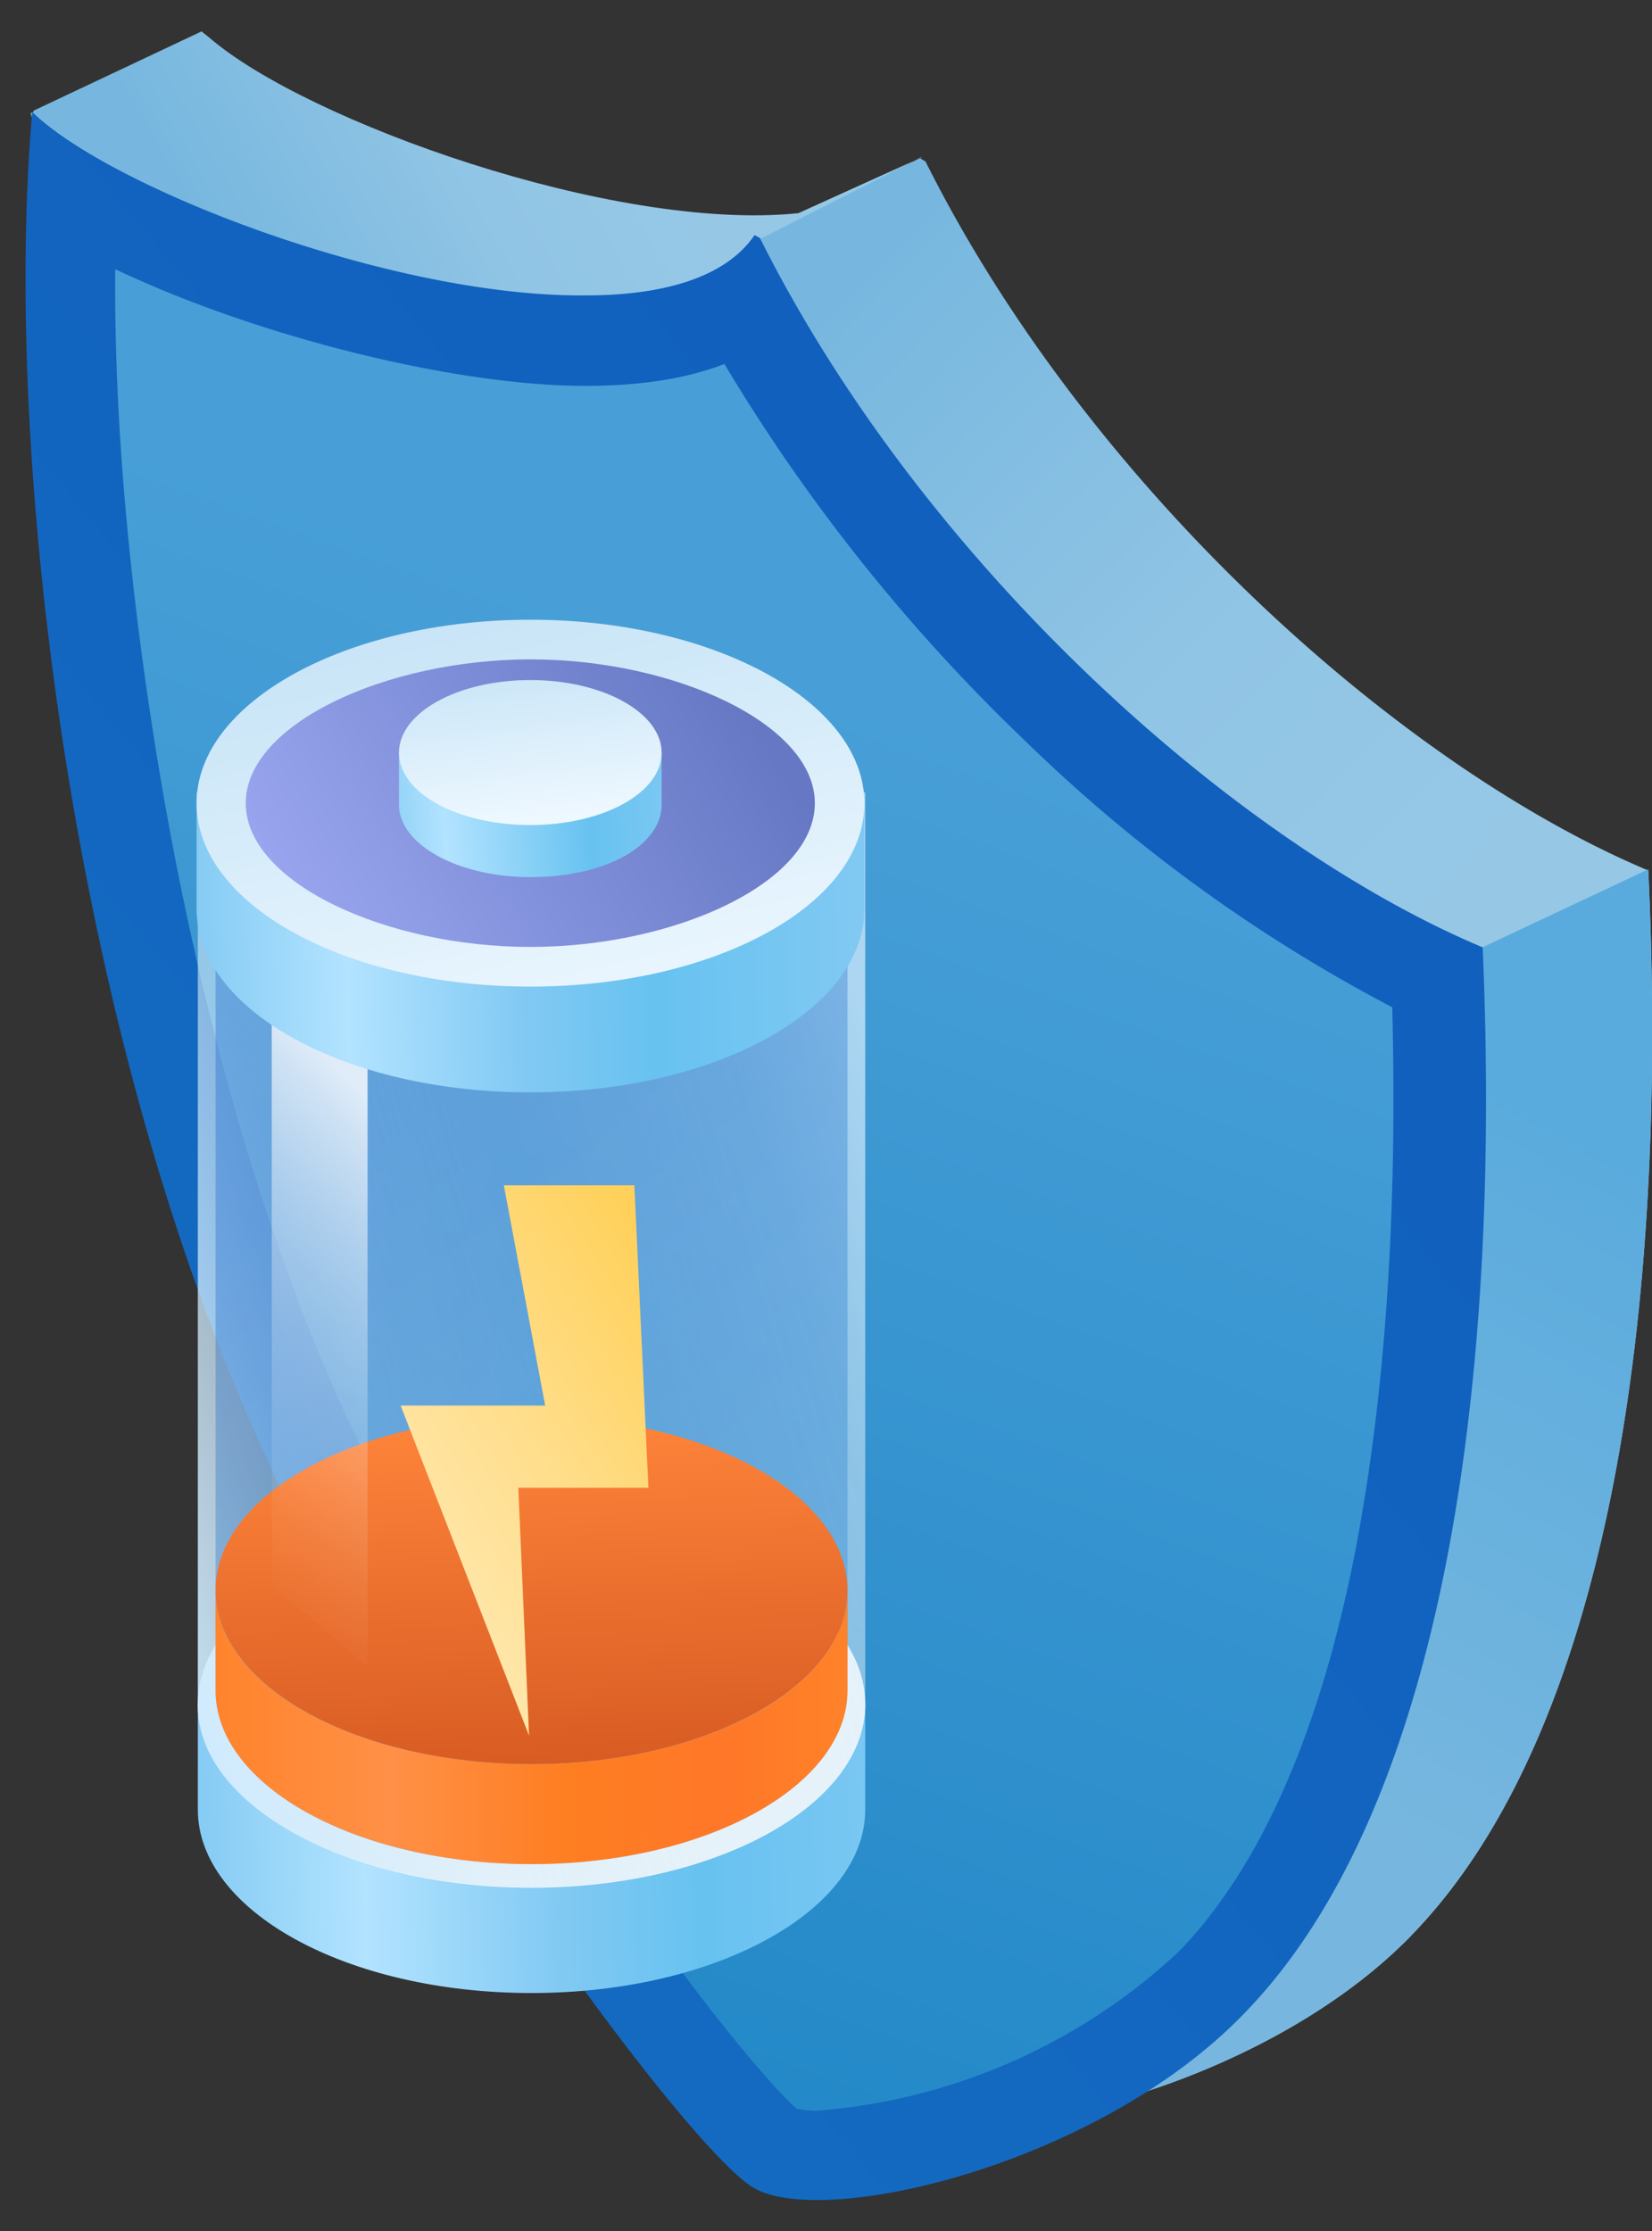 <svg xmlns="http://www.w3.org/2000/svg" fill="none" viewBox="0 0 40 54">
  <rect x="0" y="0" width="40" height="54" fill="#333333" stroke="none"/>
  <path fill="url(#a)" d="M34.17 46.85c-2.51 2.58-6.56 4.1-9.3 4.44-1.2.13-2.13.06-2.6-.24-1.48-.86-8.27-9.97-11.89-17.89A50.37 50.37 0 0 1 8.6 28.6h-.27L2.27 7.99.74 2.74 4.82.82l.2.17c2.32 1.99 9.77 4.7 14.24 4.24l3.02-1.4.13.08c3.94 7.88 11.5 14.64 17.5 17.16.5 10.6-.93 20.84-5.74 25.78Z"/>
  <path fill="url(#b)" d="m22.31 3.8-3.94 2-6.2 5.66-9.84-3.55L.81 2.68 4.88.76l.2.16c2.32 2 9.78 4.7 14.25 4.24l2.98-1.35Z"/>
  <path fill="url(#c)" d="M34.17 46.85c-2.51 2.58-6.56 4.1-9.3 4.44-.73-.93-1.8-2.26-1.86-2.39-.13-.2 12.82-25.94 12.82-25.94l4.08-1.92c.5 10.63-.93 20.87-5.74 25.8Z"/>
  <path fill="url(#d)" d="M19.76 52.18c-.73 0-.96-.13-.96-.13h-.07c-1.19-.73-7.85-9.45-11.43-17.4-2.12-4.7-3.74-10.53-4.73-16.83-.7-4.6-1-9.24-.87-13.02 3.1 1.79 8.5 3.55 12.43 3.55a7.3 7.3 0 0 0 3.8-.87c4.32 7.89 11.5 13.82 16.8 16.27.44 11.63-1.48 20.25-5.46 24.32-2.58 2.65-7.19 4.11-9.5 4.11Z"/>
  <path fill="url(#e)" d="M2.8 6.52c3.5 1.66 8.28 2.82 11.36 2.82 1.33 0 2.45-.17 3.38-.53a43.56 43.56 0 0 0 7.3 9.14 37.95 37.95 0 0 0 8.87 6.43c.13 5-.17 9.41-.9 13.19-.86 4.4-2.31 7.65-4.27 9.67a14.47 14.47 0 0 1-8.78 3.85c-.23 0-.36-.04-.46-.04-.5-.43-2.19-2.32-4.64-5.93a74.43 74.43 0 0 1-6.33-10.96c-2.09-4.6-3.68-10.34-4.64-16.54-.6-3.87-.93-7.72-.9-11.1ZM.78 2.72c-.7 7.91.82 21.9 5.56 32.33 3.58 7.95 10.4 17.03 11.9 17.9.33.2.86.3 1.55.3 2.66 0 7.5-1.57 10.34-4.52 4.8-4.93 6.23-15.17 5.77-25.8-6-2.52-13.55-9.28-17.5-17.17l-.13-.07c-.7 1.03-2.22 1.46-4.08 1.46C9.52 7.2 2.7 4.57.78 2.71Z"/>
  <path fill="url(#f)" d="M4.79 41.25v2.55c0 2.45 3.6 4.44 8.08 4.44 4.47 0 8.08-2 8.08-4.44v-2.55H4.8Z"/>
  <path fill="#fff" d="M12.87 45.69c4.47 0 8.08-2 8.08-4.44 0-2.46-3.61-4.44-8.08-4.44-4.46 0-8.08 1.98-8.08 4.44 0 2.45 3.62 4.44 8.08 4.44Z"/>
  <path fill="url(#g)" d="M4.79 19.21v22.07c0 2.42 3.6 4.4 8.08 4.4 4.47 0 8.08-1.98 8.08-4.43V19.18H4.8v.03Z"/>
  <path fill="url(#h)" fill-opacity=".3" d="M5.22 19.94v20.97c0 2.32 3.4 4.21 7.65 4.21 4.24 0 7.65-1.89 7.65-4.2V19.93H5.22Z"/>
  <path fill="url(#i)" d="M12.87 42.7c-4.24 0-7.65-1.88-7.65-4.2v2.42c0 2.32 3.44 4.2 7.65 4.2 4.2 0 7.65-1.88 7.65-4.2V38.5c0 2.32-3.4 4.2-7.65 4.2Z"/>
  <path fill="url(#j)" d="M12.87 42.7c4.23 0 7.65-1.88 7.65-4.2 0-2.33-3.42-4.21-7.65-4.21s-7.65 1.88-7.65 4.2c0 2.33 3.42 4.21 7.65 4.21Z"/>
  <path fill="url(#k)" d="M6.58 38.36V24.61l2.32 1.16v14.58l-2.32-1.99Z" opacity=".8"/>
  <path fill="url(#l)" d="m12.2 28.69 1 5.33H9.7l3.11 7.99-.26-6h3.15l-.34-7.32h-3.14Z"/>
  <path fill="url(#m)" d="M4.76 19.18V22c0 2.45 3.6 4.44 8.08 4.44s8.09-2 8.09-4.44v-2.82H4.76Z"/>
  <path fill="url(#n)" d="M12.84 23.88c4.47 0 8.09-1.98 8.09-4.44C20.93 17 17.3 15 12.84 15s-8.08 2-8.08 4.44c0 2.46 3.62 4.44 8.08 4.44Z"/>
  <path fill="url(#o)" d="M19.73 19.44c0 1.93-3.4 3.48-6.89 3.48-3.48 0-6.89-1.55-6.89-3.48 0-1.92 3.41-3.48 6.9-3.48 3.47 0 6.88 1.56 6.88 3.48Z"/>
  <path fill="url(#p)" d="M9.66 18.22v1.26c0 .96 1.43 1.75 3.18 1.75 1.89 0 3.18-.8 3.18-1.75v-1.26H9.66Z"/>
  <path fill="url(#q)" d="M12.84 19.97c1.76 0 3.18-.78 3.18-1.75s-1.42-1.76-3.18-1.76c-1.76 0-3.18.79-3.18 1.76s1.42 1.75 3.18 1.75Z"/>
  <defs>
    <linearGradient id="a" x1="11.11" x2="26.37" y1="16.62" y2="31.38" gradientUnits="userSpaceOnUse">
      <stop stop-color="#77B7DF"/>
      <stop offset=".59" stop-color="#91C5E5"/>
      <stop offset="1" stop-color="#96C8E6"/>
    </linearGradient>
    <linearGradient id="b" x1="5.92" x2="15.19" y1="7.39" y2="2.13" gradientUnits="userSpaceOnUse">
      <stop stop-color="#77B7DF"/>
      <stop offset=".59" stop-color="#91C5E5"/>
      <stop offset="1" stop-color="#96C8E6"/>
    </linearGradient>
    <linearGradient id="c" x1="39.11" x2="24" y1="28" y2="55.16" gradientUnits="userSpaceOnUse">
      <stop stop-color="#5AABDD"/>
      <stop offset=".55" stop-color="#77B7DF"/>
    </linearGradient>
    <linearGradient id="d" x1="20.49" x2="7.23" y1="14.38" y2="51.16" gradientUnits="userSpaceOnUse">
      <stop offset=".06" stop-color="#489FD7"/>
      <stop offset="1" stop-color="#1F86C6"/>
    </linearGradient>
    <linearGradient id="e" x1="-1.79" x2="28.69" y1="39.99" y2="14.84" gradientUnits="userSpaceOnUse">
      <stop stop-color="#146DC1"/>
      <stop offset=".9" stop-color="#1160BE"/>
    </linearGradient>
    <linearGradient id="f" x1="4.46" x2="22.65" y1="45.22" y2="44.78" gradientUnits="userSpaceOnUse">
      <stop stop-color="#81C9F3"/>
      <stop offset=".24" stop-color="#B2E3FF"/>
      <stop offset=".5" stop-color="#81C9F3"/>
      <stop offset=".69" stop-color="#67C2F0"/>
      <stop offset="1" stop-color="#81C9F3"/>
    </linearGradient>
    <linearGradient id="g" x1="4.09" x2="24.46" y1="42.67" y2="36.63" gradientUnits="userSpaceOnUse">
      <stop stop-color="#CDEAFF"/>
      <stop offset=".31" stop-color="#CDE6F6" stop-opacity=".6"/>
      <stop offset=".57" stop-color="#CDE5F4" stop-opacity=".5"/>
      <stop offset=".85" stop-color="#D2E9F8" stop-opacity=".57"/>
      <stop offset="1" stop-color="#DAF0FF" stop-opacity=".7"/>
    </linearGradient>
    <linearGradient id="h" x1="5.26" x2="23.98" y1="29.58" y2="54.27" gradientUnits="userSpaceOnUse">
      <stop stop-color="#0356C7"/>
      <stop offset=".49" stop-color="#1878CD"/>
      <stop offset="1" stop-color="#2891D2" stop-opacity=".3"/>
    </linearGradient>
    <linearGradient id="i" x1="22.15" x2="5.24" y1="41.84" y2="41.85" gradientUnits="userSpaceOnUse">
      <stop stop-color="#FF8829"/>
      <stop offset=".27" stop-color="#FF7728"/>
      <stop offset=".5" stop-color="#FE7E22"/>
      <stop offset=".75" stop-color="#FF9047"/>
      <stop offset="1" stop-color="#FF842C"/>
    </linearGradient>
    <linearGradient id="j" x1="19.34" x2="18.95" y1="43.83" y2="33.87" gradientUnits="userSpaceOnUse">
      <stop offset=".07" stop-color="#D55921"/>
      <stop offset="1" stop-color="#FF853B"/>
    </linearGradient>
    <linearGradient id="k" x1="7.91" x2="15.81" y1="41.35" y2="33.73" gradientUnits="userSpaceOnUse">
      <stop stop-color="#fff" stop-opacity="0"/>
      <stop offset=".11" stop-color="#fff" stop-opacity=".02"/>
      <stop offset=".23" stop-color="#fff" stop-opacity=".07"/>
      <stop offset=".36" stop-color="#fff" stop-opacity=".16"/>
      <stop offset=".5" stop-color="#fff" stop-opacity=".29"/>
      <stop offset=".64" stop-color="#fff" stop-opacity=".45"/>
      <stop offset=".78" stop-color="#fff" stop-opacity=".64"/>
      <stop offset=".93" stop-color="#fff" stop-opacity=".87"/>
      <stop offset="1" stop-color="#fff"/>
    </linearGradient>
    <linearGradient id="l" x1="11.38" x2="19" y1="40.19" y2="35.55" gradientUnits="userSpaceOnUse">
      <stop offset=".02" stop-color="#FFE7AB"/>
      <stop offset=".45" stop-color="#FFDE8C"/>
      <stop offset="1" stop-color="#FFD15B"/>
    </linearGradient>
    <linearGradient id="m" x1="4.43" x2="20.93" y1="23.29" y2="22.81" gradientUnits="userSpaceOnUse">
      <stop stop-color="#81C9F3"/>
      <stop offset=".24" stop-color="#B2E3FF"/>
      <stop offset=".5" stop-color="#81C9F3"/>
      <stop offset=".69" stop-color="#67C2F0"/>
      <stop offset="1" stop-color="#81C9F3"/>
    </linearGradient>
    <linearGradient id="n" x1="16.19" x2="12.88" y1="26.27" y2="11.86" gradientUnits="userSpaceOnUse">
      <stop offset=".08" stop-color="#EEF8FF"/>
      <stop offset=".96" stop-color="#C1E1F5"/>
    </linearGradient>
    <linearGradient id="o" x1="3.27" x2="25.51" y1="26.27" y2="12.36" gradientUnits="userSpaceOnUse">
      <stop offset=".03" stop-color="#ADB7FF"/>
      <stop offset=".66" stop-color="#6678C4"/>
    </linearGradient>
    <linearGradient id="p" x1="8.9" x2="16.69" y1="20.14" y2="19.67" gradientUnits="userSpaceOnUse">
      <stop stop-color="#81C9F3"/>
      <stop offset=".24" stop-color="#B2E3FF"/>
      <stop offset=".69" stop-color="#67C2F0"/>
      <stop offset="1" stop-color="#81C9F3"/>
    </linearGradient>
    <linearGradient id="q" x1="15.98" x2="15.36" y1="19.93" y2="14.67" gradientUnits="userSpaceOnUse">
      <stop offset=".08" stop-color="#EEF8FF"/>
      <stop offset=".96" stop-color="#C1E1F5"/>
    </linearGradient>
  </defs>
</svg>
